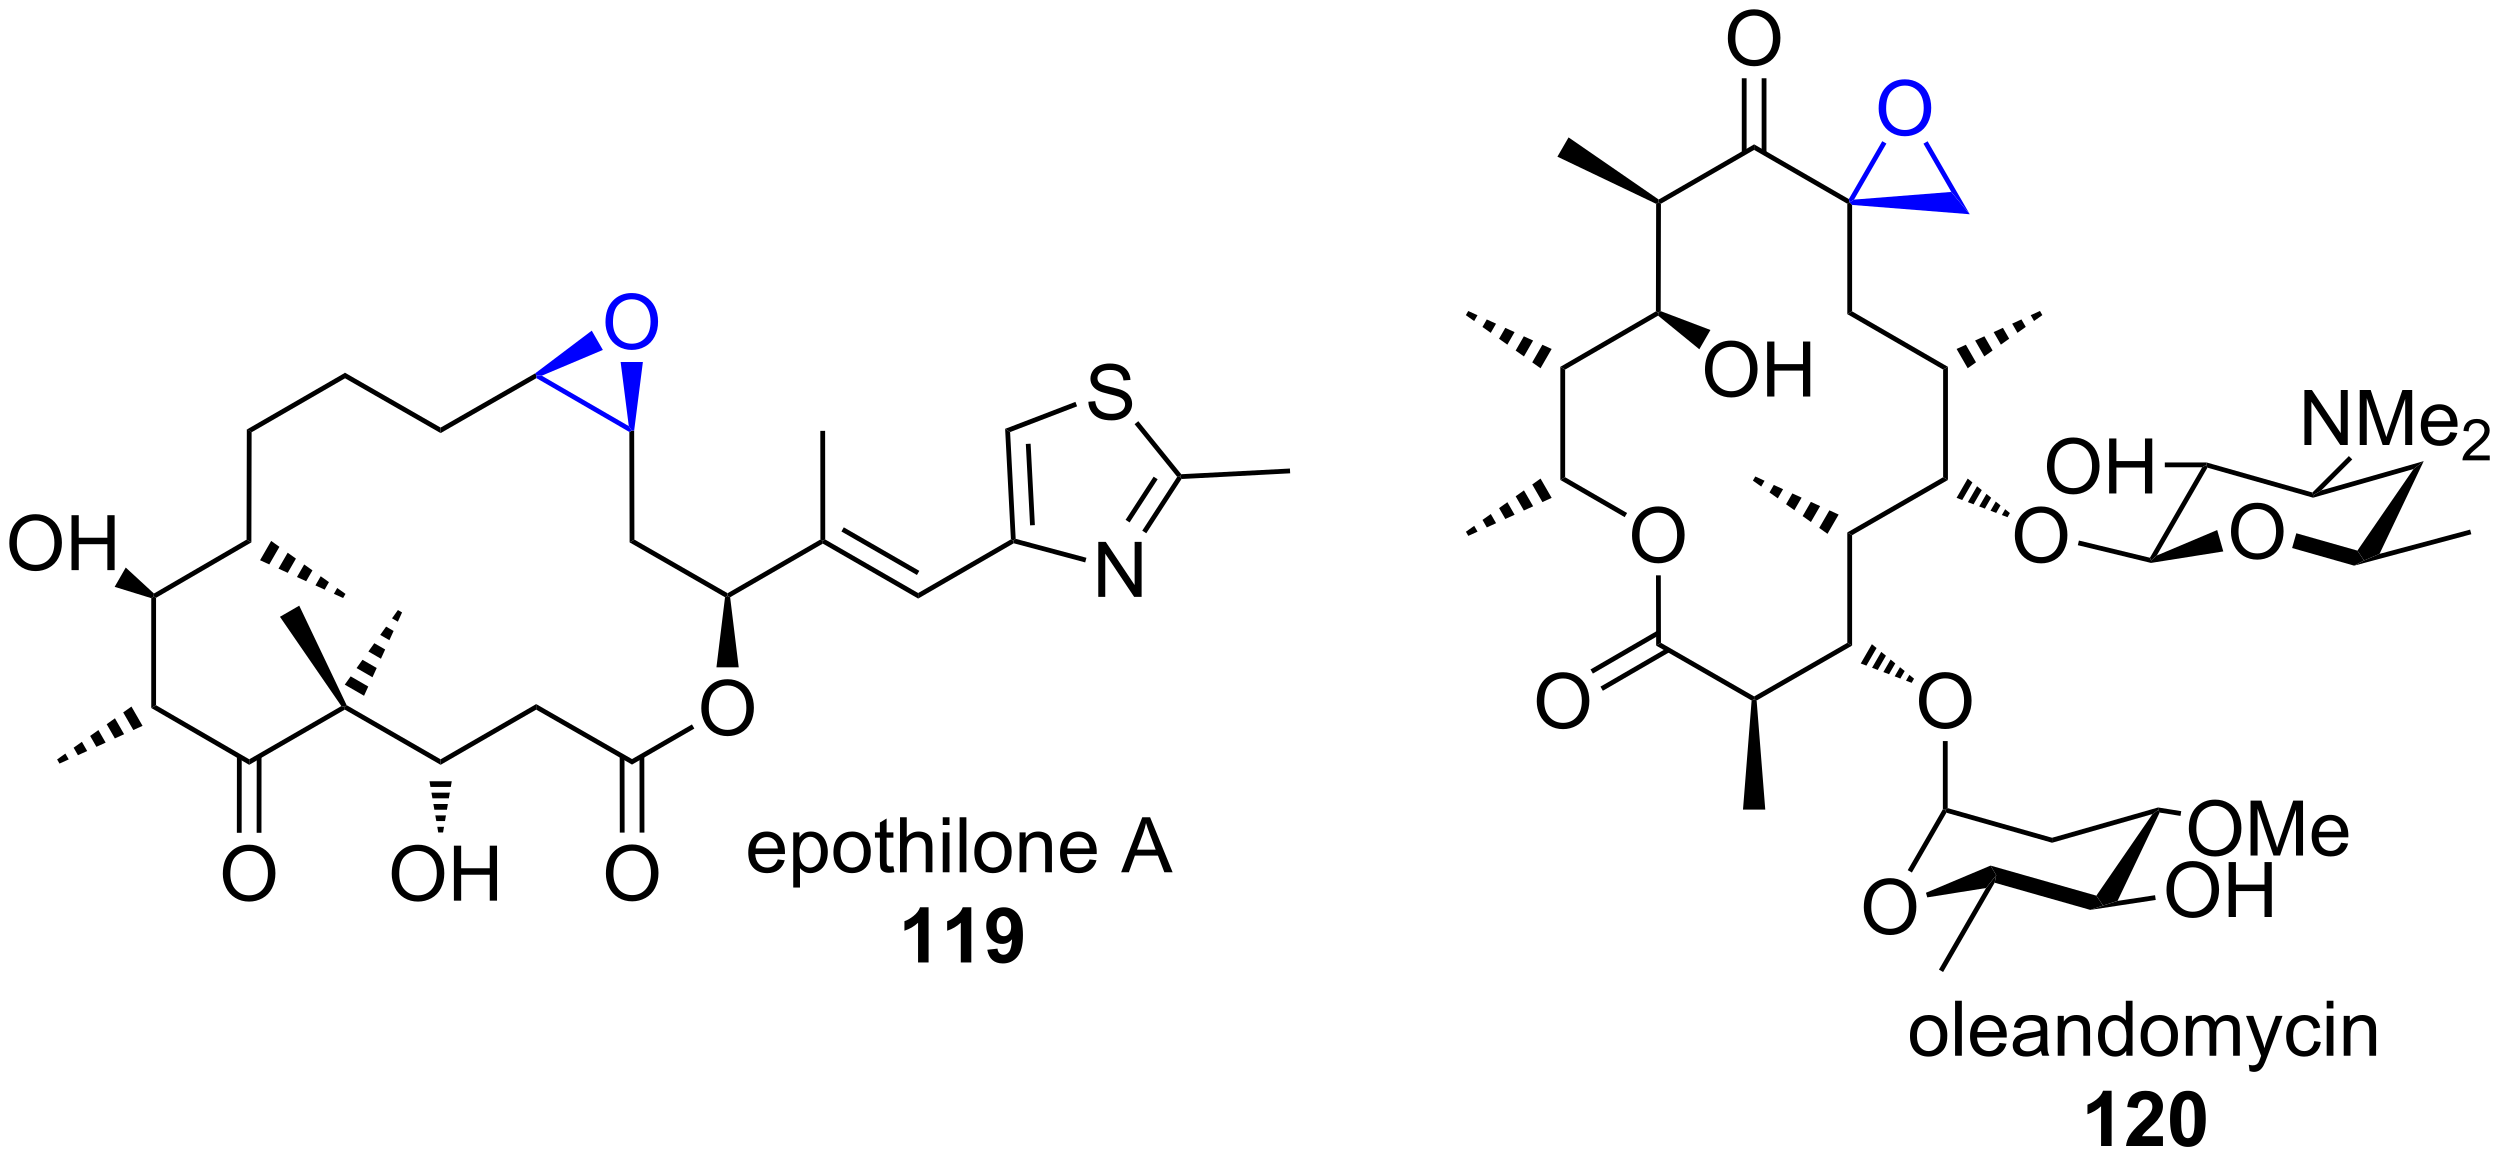 <?xml version="1.0" encoding="UTF-8"?>
<!DOCTYPE svg PUBLIC '-//W3C//DTD SVG 1.0//EN'
          'http://www.w3.org/TR/2001/REC-SVG-20010904/DTD/svg10.dtd'>
<svg stroke-dasharray="none" shape-rendering="auto" xmlns="http://www.w3.org/2000/svg" font-family="'Dialog'" text-rendering="auto" width="357" fill-opacity="1" color-interpolation="auto" color-rendering="auto" preserveAspectRatio="xMidYMid meet" font-size="12px" viewBox="0 0 357 166" fill="black" xmlns:xlink="http://www.w3.org/1999/xlink" stroke="black" image-rendering="auto" stroke-miterlimit="10" stroke-linecap="square" stroke-linejoin="miter" font-style="normal" stroke-width="1" height="166" stroke-dashoffset="0" font-weight="normal" stroke-opacity="1"
><!--Generated by the Batik Graphics2D SVG Generator--><defs id="genericDefs"
  /><g
  ><defs id="defs1"
    ><clipPath clipPathUnits="userSpaceOnUse" id="clipPath1"
      ><path d="M1.548 1.611 L269.29 1.611 L269.29 125.489 L1.548 125.489 L1.548 1.611 Z"
      /></clipPath
      ><clipPath clipPathUnits="userSpaceOnUse" id="clipPath2"
      ><path d="M3.227 -0.209 L3.227 120.224 L263.525 120.224 L263.525 -0.209 Z"
      /></clipPath
    ></defs
    ><g transform="scale(1.333,1.333) translate(-1.548,-1.611) matrix(1.029,0,0,1.029,-1.772,1.826)"
    ><path d="M39.141 38.602 L39.142 39.179 L29.436 44.785 L28.937 44.496 Z" stroke="none" clip-path="url(#clipPath2)"
    /></g
    ><g transform="matrix(1.371,0,0,1.371,-4.426,0.286)"
    ><path d="M28.937 44.496 L29.436 44.785 L29.411 56.284 L28.911 55.996 Z" stroke="none" clip-path="url(#clipPath2)"
    /></g
    ><g transform="matrix(1.371,0,0,1.371,-4.426,0.286)"
    ><path d="M39.142 39.179 L39.141 38.602 L49.121 44.327 L49.121 44.903 Z" stroke="none" clip-path="url(#clipPath2)"
    /></g
    ><g transform="matrix(1.371,0,0,1.371,-4.426,0.286)"
    ><path d="M39.141 73.704 L39.141 73.416 L39.332 73.237 L49.121 78.877 L49.121 79.454 Z" stroke="none" clip-path="url(#clipPath2)"
    /></g
    ><g transform="matrix(1.371,0,0,1.371,-4.426,0.286)"
    ><path d="M49.121 79.454 L49.121 78.877 L59.076 73.127 L59.077 73.704 Z" stroke="none" clip-path="url(#clipPath2)"
    /></g
    ><g transform="matrix(1.371,0,0,1.371,-4.426,0.286)"
    ><path d="M69.306 55.995 L68.807 56.285 L68.781 44.785 L69.031 44.64 L69.281 44.64 Z" stroke="none" clip-path="url(#clipPath2)"
    /></g
    ><g transform="matrix(1.371,0,0,1.371,-4.426,0.286)"
    ><path d="M49.121 44.903 L49.121 44.327 L58.977 38.674 L59.102 38.89 L59.101 39.179 Z" stroke="none" clip-path="url(#clipPath2)"
    /></g
    ><g transform="matrix(1.371,0,0,1.371,-4.426,0.286)"
    ><path d="M28.911 55.996 L29.411 56.284 L19.482 62.059 L19.232 61.916 L19.26 61.61 Z" stroke="none" clip-path="url(#clipPath2)"
    /></g
    ><g transform="matrix(1.371,0,0,1.371,-4.426,0.286)"
    ><path d="M18.982 62.094 L19.232 61.916 L19.482 62.059 L19.482 73.246 L18.982 73.534 Z" stroke="none" clip-path="url(#clipPath2)"
    /></g
    ><g transform="matrix(1.371,0,0,1.371,-4.426,0.286)"
    ><path d="M18.982 73.534 L19.482 73.246 L29.187 78.877 L29.186 79.454 Z" stroke="none" clip-path="url(#clipPath2)"
    /></g
    ><g transform="matrix(1.371,0,0,1.371,-4.426,0.286)"
    ><path d="M38.783 73.334 L39.141 73.416 L39.141 73.704 L29.186 79.454 L29.187 78.877 Z" stroke="none" clip-path="url(#clipPath2)"
    /></g
    ><g transform="matrix(1.371,0,0,1.371,-4.426,0.286)"
    ><path d="M76.274 73.576 Q76.274 72.149 77.04 71.344 Q77.805 70.537 79.016 70.537 Q79.808 70.537 80.443 70.917 Q81.081 71.295 81.415 71.972 Q81.751 72.649 81.751 73.508 Q81.751 74.381 81.399 75.068 Q81.048 75.756 80.402 76.11 Q79.758 76.464 79.011 76.464 Q78.204 76.464 77.566 76.074 Q76.93 75.68 76.602 75.006 Q76.274 74.329 76.274 73.576 ZM77.055 73.587 Q77.055 74.623 77.61 75.219 Q78.167 75.813 79.008 75.813 Q79.863 75.813 80.415 75.212 Q80.969 74.61 80.969 73.506 Q80.969 72.805 80.733 72.285 Q80.496 71.764 80.04 71.477 Q79.587 71.188 79.019 71.188 Q78.214 71.188 77.633 71.743 Q77.055 72.295 77.055 73.587 Z" stroke="none" clip-path="url(#clipPath2)"
    /></g
    ><g transform="matrix(1.371,0,0,1.371,-4.426,0.286)"
    ><path d="M59.077 73.704 L59.076 73.127 L69.056 78.852 L69.057 79.429 Z" stroke="none" clip-path="url(#clipPath2)"
    /></g
    ><g transform="matrix(1.371,0,0,1.371,-4.426,0.286)"
    ><path d="M69.057 79.429 L69.056 78.852 L75.299 75.246 L75.549 75.678 Z" stroke="none" clip-path="url(#clipPath2)"
    /></g
    ><g transform="matrix(1.371,0,0,1.371,-4.426,0.286)"
    ><path d="M80.171 69.301 L77.851 69.301 L78.745 62 L79.011 61.865 L79.278 62 Z" stroke="none" clip-path="url(#clipPath2)"
    /></g
    ><g transform="matrix(1.371,0,0,1.371,-4.426,0.286)"
    ><path d="M68.807 56.285 L69.306 55.995 L79.011 61.576 L79.011 61.865 L78.745 62 Z" stroke="none" clip-path="url(#clipPath2)"
    /></g
    ><g transform="matrix(1.371,0,0,1.371,-4.426,0.286)"
    ><path d="M26.438 90.811 Q26.438 89.385 27.204 88.58 Q27.97 87.772 29.181 87.772 Q29.972 87.772 30.608 88.153 Q31.246 88.53 31.579 89.207 Q31.915 89.885 31.915 90.744 Q31.915 91.616 31.563 92.304 Q31.212 92.991 30.566 93.345 Q29.923 93.7 29.175 93.7 Q28.368 93.7 27.73 93.309 Q27.095 92.916 26.767 92.241 Q26.438 91.564 26.438 90.811 ZM27.22 90.822 Q27.22 91.858 27.774 92.455 Q28.332 93.049 29.173 93.049 Q30.027 93.049 30.579 92.447 Q31.134 91.845 31.134 90.741 Q31.134 90.041 30.897 89.52 Q30.66 88.999 30.204 88.713 Q29.751 88.424 29.183 88.424 Q28.378 88.424 27.798 88.978 Q27.22 89.53 27.22 90.822 Z" stroke="none" clip-path="url(#clipPath2)"
    /></g
    ><g transform="matrix(1.371,0,0,1.371,-4.426,0.286)"
    ><path d="M27.905 78.567 L27.898 86.535 L28.398 86.535 L28.405 78.568 ZM29.968 78.569 L29.961 86.537 L30.461 86.537 L30.468 78.57 Z" stroke="none" clip-path="url(#clipPath2)"
    /></g
    ><g transform="matrix(1.371,0,0,1.371,-4.426,0.286)"
    ><path d="M66.337 90.786 Q66.337 89.359 67.102 88.555 Q67.868 87.747 69.079 87.747 Q69.87 87.747 70.506 88.127 Q71.144 88.505 71.477 89.182 Q71.813 89.859 71.813 90.719 Q71.813 91.591 71.462 92.278 Q71.11 92.966 70.464 93.32 Q69.821 93.674 69.073 93.674 Q68.266 93.674 67.628 93.284 Q66.993 92.89 66.665 92.216 Q66.337 91.539 66.337 90.786 ZM67.118 90.797 Q67.118 91.833 67.672 92.43 Q68.23 93.023 69.071 93.023 Q69.925 93.023 70.477 92.422 Q71.032 91.82 71.032 90.716 Q71.032 90.015 70.795 89.495 Q70.558 88.974 70.102 88.687 Q69.649 88.398 69.081 88.398 Q68.277 88.398 67.696 88.953 Q67.118 89.505 67.118 90.797 Z" stroke="none" clip-path="url(#clipPath2)"
    /></g
    ><g transform="matrix(1.371,0,0,1.371,-4.426,0.286)"
    ><path d="M67.774 78.549 L67.786 86.513 L68.286 86.513 L68.274 78.548 ZM69.837 78.545 L69.849 86.51 L70.349 86.51 L70.337 78.545 Z" stroke="none" clip-path="url(#clipPath2)"
    /></g
    ><g transform="matrix(1.371,0,0,1.371,-4.426,0.286)"
    ><path d="M79.278 62 L79.011 61.865 L79.011 61.576 L88.681 55.982 L88.931 56.126 L88.931 56.415 Z" stroke="none" clip-path="url(#clipPath2)"
    /></g
    ><g transform="matrix(1.371,0,0,1.371,-4.426,0.286)"
    ><path d="M88.931 56.415 L88.931 56.126 L89.181 55.982 L98.86 61.559 L98.861 62.137 ZM90.868 55.15 L98.734 59.683 L98.983 59.249 L91.118 54.717 Z" stroke="none" clip-path="url(#clipPath2)"
    /></g
    ><g transform="matrix(1.371,0,0,1.371,-4.426,0.286)"
    ><path d="M89.181 55.982 L88.931 56.126 L88.681 55.982 L88.671 44.667 L89.171 44.666 Z" stroke="none" clip-path="url(#clipPath2)"
    /></g
    ><g transform="matrix(1.371,0,0,1.371,-4.426,0.286)"
    ><path d="M98.861 62.137 L98.86 61.559 L108.523 55.97 L108.78 56.109 L108.816 56.378 Z" stroke="none" clip-path="url(#clipPath2)"
    /></g
    ><g transform="matrix(1.371,0,0,1.371,-4.426,0.286)"
    ><path d="M117.623 61.961 L117.623 56.234 L118.401 56.234 L121.409 60.729 L121.409 56.234 L122.136 56.234 L122.136 61.961 L121.357 61.961 L118.349 57.461 L118.349 61.961 L117.623 61.961 Z" stroke="none" clip-path="url(#clipPath2)"
    /></g
    ><g transform="matrix(1.371,0,0,1.371,-4.426,0.286)"
    ><path d="M116.587 41.638 L117.303 41.575 Q117.352 42.005 117.537 42.281 Q117.725 42.557 118.115 42.726 Q118.506 42.896 118.993 42.896 Q119.428 42.896 119.758 42.768 Q120.092 42.638 120.253 42.414 Q120.415 42.19 120.415 41.924 Q120.415 41.653 120.258 41.453 Q120.102 41.252 119.743 41.114 Q119.514 41.026 118.725 40.836 Q117.935 40.646 117.618 40.479 Q117.209 40.263 117.006 39.945 Q116.805 39.627 116.805 39.231 Q116.805 38.799 117.05 38.422 Q117.297 38.044 117.769 37.849 Q118.243 37.653 118.821 37.653 Q119.459 37.653 119.943 37.859 Q120.43 38.065 120.691 38.463 Q120.954 38.862 120.975 39.364 L120.248 39.419 Q120.188 38.877 119.85 38.601 Q119.514 38.323 118.852 38.323 Q118.165 38.323 117.85 38.575 Q117.537 38.825 117.537 39.182 Q117.537 39.489 117.758 39.69 Q117.977 39.888 118.902 40.099 Q119.826 40.307 120.17 40.463 Q120.67 40.692 120.907 41.047 Q121.146 41.401 121.146 41.862 Q121.146 42.317 120.883 42.724 Q120.623 43.127 120.131 43.354 Q119.641 43.578 119.029 43.578 Q118.251 43.578 117.725 43.351 Q117.201 43.122 116.902 42.669 Q116.602 42.213 116.587 41.638 Z" stroke="none" clip-path="url(#clipPath2)"
    /></g
    ><g transform="matrix(1.371,0,0,1.371,-4.426,0.286)"
    ><path d="M108.816 56.378 L108.78 56.109 L109.02 55.915 L116.388 57.889 L116.258 58.372 Z" stroke="none" clip-path="url(#clipPath2)"
    /></g
    ><g transform="matrix(1.371,0,0,1.371,-4.426,0.286)"
    ><path d="M122.622 55.336 L122.202 55.064 L125.843 49.457 L126.152 49.441 L126.292 49.684 ZM120.886 54.209 L123.806 49.711 L123.387 49.439 L120.466 53.936 Z" stroke="none" clip-path="url(#clipPath2)"
    /></g
    ><g transform="matrix(1.371,0,0,1.371,-4.426,0.286)"
    ><path d="M126.266 49.185 L126.152 49.441 L125.843 49.457 L121.404 43.975 L121.792 43.66 Z" stroke="none" clip-path="url(#clipPath2)"
    /></g
    ><g transform="matrix(1.371,0,0,1.371,-4.426,0.286)"
    ><path d="M115.239 41.647 L115.418 42.114 L108.438 44.794 L107.919 44.457 Z" stroke="none" clip-path="url(#clipPath2)"
    /></g
    ><g transform="matrix(1.371,0,0,1.371,-4.426,0.286)"
    ><path d="M107.919 44.457 L108.438 44.794 L109.02 55.915 L108.78 56.109 L108.523 55.97 ZM110.075 46.032 L110.519 54.512 L111.018 54.486 L110.574 46.006 Z" stroke="none" clip-path="url(#clipPath2)"
    /></g
    ><g transform="matrix(1.371,0,0,1.371,-4.426,0.286)"
    ><path d="M44.029 90.812 Q44.029 89.385 44.795 88.58 Q45.561 87.773 46.772 87.773 Q47.563 87.773 48.199 88.153 Q48.837 88.53 49.17 89.207 Q49.506 89.885 49.506 90.744 Q49.506 91.616 49.154 92.304 Q48.803 92.991 48.157 93.346 Q47.514 93.7 46.766 93.7 Q45.959 93.7 45.321 93.309 Q44.686 92.916 44.357 92.241 Q44.029 91.564 44.029 90.812 ZM44.811 90.822 Q44.811 91.859 45.365 92.455 Q45.923 93.049 46.764 93.049 Q47.618 93.049 48.17 92.447 Q48.725 91.846 48.725 90.741 Q48.725 90.041 48.488 89.52 Q48.251 88.999 47.795 88.713 Q47.342 88.424 46.774 88.424 Q45.969 88.424 45.389 88.978 Q44.811 89.53 44.811 90.822 ZM50.505 93.601 L50.505 87.874 L51.262 87.874 L51.262 90.226 L54.239 90.226 L54.239 87.874 L54.997 87.874 L54.997 93.601 L54.239 93.601 L54.239 90.9 L51.262 90.9 L51.262 93.601 L50.505 93.601 Z" stroke="none" clip-path="url(#clipPath2)"
    /></g
    ><g transform="matrix(1.371,0,0,1.371,-4.426,0.286)"
    ><path d="M50.282 81.165 L50.182 81.758 L48.064 81.759 L47.962 81.166 ZM50.081 82.35 L49.98 82.943 L48.267 82.944 L48.165 82.351 ZM49.879 83.536 L49.779 84.128 L48.47 84.129 L48.368 83.537 ZM49.678 84.721 L49.577 85.314 L48.672 85.314 L48.571 84.722 ZM49.476 85.906 L49.375 86.499 L48.875 86.499 L48.774 85.907 Z" stroke="none" clip-path="url(#clipPath2)"
    /></g
    ><g transform="matrix(1.371,0,0,1.371,-4.426,0.286)"
    ><path d="M31.473 56.135 L30.314 58.144 L31.275 58.582 L32.333 56.747 L31.473 56.135 ZM33.193 57.36 L32.236 59.019 L33.197 59.457 L34.053 57.973 L33.193 57.36 ZM34.913 58.585 L34.158 59.894 L35.119 60.332 L35.773 59.198 L34.913 58.585 ZM36.633 59.811 L36.081 60.769 L37.042 61.207 L37.493 60.423 L36.633 59.811 ZM38.353 61.036 L38.003 61.645 L38.964 62.082 L39.214 61.649 L38.353 61.036 Z" stroke="none" clip-path="url(#clipPath2)"
    /></g
    ><g transform="matrix(1.371,0,0,1.371,-4.426,0.286)"
    ><path d="M39.137 71.104 L39.752 70.24 L41.586 71.299 L41.146 72.263 ZM40.367 69.376 L40.983 68.513 L42.466 69.37 L42.026 70.334 ZM41.598 67.649 L42.213 66.786 L43.347 67.44 L42.907 68.405 ZM42.829 65.922 L43.444 65.058 L44.227 65.511 L43.787 66.475 ZM44.059 64.195 L44.675 63.331 L45.108 63.581 L44.667 64.546 Z" stroke="none" clip-path="url(#clipPath2)"
    /></g
    ><g transform="matrix(1.371,0,0,1.371,-4.426,0.286)"
    ><path d="M18.077 75.394 L17.116 75.831 L16.059 73.996 L16.919 73.383 ZM16.155 76.268 L15.193 76.705 L14.338 75.22 L15.199 74.608 ZM14.232 77.142 L13.271 77.579 L12.618 76.444 L13.478 75.832 ZM12.309 78.016 L11.348 78.453 L10.897 77.669 L11.757 77.057 ZM10.387 78.89 L9.426 79.326 L9.176 78.893 L10.036 78.281 Z" stroke="none" clip-path="url(#clipPath2)"
    /></g
    ><g transform="matrix(1.371,0,0,1.371,-4.426,0.286)"
    ><path d="M39.332 73.237 L39.141 73.416 L38.783 73.334 L32.387 64.036 L34.396 62.876 Z" stroke="none" clip-path="url(#clipPath2)"
    /></g
    ><g transform="matrix(1.371,0,0,1.371,-4.426,0.286)"
    ><path d="M4.199 56.387 Q4.199 54.96 4.965 54.156 Q5.731 53.348 6.941 53.348 Q7.733 53.348 8.369 53.729 Q9.007 54.106 9.34 54.783 Q9.676 55.46 9.676 56.32 Q9.676 57.192 9.324 57.88 Q8.973 58.567 8.327 58.921 Q7.684 59.276 6.936 59.276 Q6.129 59.276 5.491 58.885 Q4.856 58.492 4.527 57.817 Q4.199 57.14 4.199 56.387 ZM4.981 56.398 Q4.981 57.434 5.535 58.031 Q6.093 58.624 6.934 58.624 Q7.788 58.624 8.34 58.023 Q8.895 57.421 8.895 56.317 Q8.895 55.617 8.658 55.096 Q8.421 54.575 7.965 54.288 Q7.512 53.999 6.944 53.999 Q6.139 53.999 5.559 54.554 Q4.981 55.106 4.981 56.398 ZM10.675 59.176 L10.675 53.45 L11.432 53.45 L11.432 55.801 L14.409 55.801 L14.409 53.45 L15.167 53.45 L15.167 59.176 L14.409 59.176 L14.409 56.476 L11.432 56.476 L11.432 59.176 L10.675 59.176 Z" stroke="none" clip-path="url(#clipPath2)"
    /></g
    ><g transform="matrix(1.371,0,0,1.371,-4.426,0.286)"
    ><path d="M19.26 61.61 L19.232 61.916 L18.982 62.094 L15.17 60.917 L16.326 58.906 Z" stroke="none" clip-path="url(#clipPath2)"
    /></g
    ><g transform="matrix(1.371,0,0,1.371,-4.426,0.286)"
    ><path d="M126.292 49.684 L126.152 49.441 L126.266 49.185 L137.583 48.592 L137.609 49.091 Z" stroke="none" clip-path="url(#clipPath2)"
    /></g
    ><g transform="matrix(1.371,0,0,1.371,-4.426,0.286)"
    ><path d="M84.239 89.306 L84.965 89.394 Q84.793 90.032 84.327 90.384 Q83.864 90.736 83.142 90.736 Q82.231 90.736 81.697 90.176 Q81.166 89.613 81.166 88.603 Q81.166 87.556 81.705 86.978 Q82.244 86.4 83.103 86.4 Q83.934 86.4 84.46 86.967 Q84.989 87.532 84.989 88.558 Q84.989 88.621 84.986 88.746 L81.892 88.746 Q81.931 89.431 82.278 89.795 Q82.627 90.157 83.145 90.157 Q83.533 90.157 83.806 89.954 Q84.08 89.751 84.239 89.306 ZM81.931 88.168 L84.247 88.168 Q84.2 87.644 83.981 87.384 Q83.645 86.978 83.111 86.978 Q82.627 86.978 82.296 87.303 Q81.965 87.626 81.931 88.168 ZM85.85 92.233 L85.85 86.493 L86.49 86.493 L86.49 87.032 Q86.717 86.715 87.001 86.558 Q87.287 86.4 87.693 86.4 Q88.225 86.4 88.631 86.673 Q89.037 86.946 89.243 87.444 Q89.451 87.941 89.451 88.535 Q89.451 89.173 89.222 89.683 Q88.993 90.191 88.558 90.465 Q88.123 90.736 87.641 90.736 Q87.29 90.736 87.011 90.587 Q86.732 90.439 86.553 90.212 L86.553 92.233 L85.85 92.233 ZM86.485 88.59 Q86.485 89.392 86.808 89.775 Q87.133 90.157 87.594 90.157 Q88.063 90.157 88.396 89.761 Q88.732 89.363 88.732 88.532 Q88.732 87.738 88.404 87.345 Q88.079 86.949 87.626 86.949 Q87.178 86.949 86.831 87.371 Q86.485 87.79 86.485 88.59 ZM90.036 88.566 Q90.036 87.415 90.676 86.861 Q91.213 86.4 91.981 86.4 Q92.838 86.4 93.379 86.959 Q93.924 87.519 93.924 88.509 Q93.924 89.308 93.681 89.769 Q93.442 90.228 92.984 90.483 Q92.525 90.736 91.981 90.736 Q91.111 90.736 90.572 90.178 Q90.036 89.618 90.036 88.566 ZM90.76 88.566 Q90.76 89.363 91.106 89.761 Q91.455 90.157 91.981 90.157 Q92.504 90.157 92.851 89.759 Q93.2 89.361 93.2 88.543 Q93.2 87.775 92.851 87.379 Q92.502 86.98 91.981 86.98 Q91.455 86.98 91.106 87.376 Q90.76 87.769 90.76 88.566 ZM96.282 90.011 L96.383 90.634 Q96.086 90.696 95.852 90.696 Q95.469 90.696 95.258 90.577 Q95.047 90.454 94.961 90.256 Q94.876 90.058 94.876 89.426 L94.876 87.04 L94.36 87.04 L94.36 86.493 L94.876 86.493 L94.876 85.465 L95.576 85.043 L95.576 86.493 L96.282 86.493 L96.282 87.04 L95.576 87.04 L95.576 89.465 Q95.576 89.767 95.612 89.853 Q95.649 89.939 95.732 89.991 Q95.818 90.04 95.975 90.04 Q96.092 90.04 96.282 90.011 ZM96.971 90.642 L96.971 84.915 L97.674 84.915 L97.674 86.97 Q98.166 86.4 98.916 86.4 Q99.377 86.4 99.715 86.582 Q100.056 86.761 100.202 87.082 Q100.348 87.402 100.348 88.011 L100.348 90.642 L99.645 90.642 L99.645 88.011 Q99.645 87.486 99.416 87.246 Q99.189 87.004 98.77 87.004 Q98.457 87.004 98.181 87.168 Q97.908 87.329 97.791 87.608 Q97.674 87.884 97.674 88.371 L97.674 90.642 L96.971 90.642 ZM101.422 85.722 L101.422 84.915 L102.126 84.915 L102.126 85.722 L101.422 85.722 ZM101.422 90.642 L101.422 86.493 L102.126 86.493 L102.126 90.642 L101.422 90.642 ZM103.181 90.642 L103.181 84.915 L103.885 84.915 L103.885 90.642 L103.181 90.642 ZM104.711 88.566 Q104.711 87.415 105.352 86.861 Q105.888 86.4 106.657 86.4 Q107.513 86.4 108.055 86.959 Q108.6 87.519 108.6 88.509 Q108.6 89.308 108.357 89.769 Q108.118 90.228 107.659 90.483 Q107.201 90.736 106.657 90.736 Q105.787 90.736 105.248 90.178 Q104.711 89.618 104.711 88.566 ZM105.435 88.566 Q105.435 89.363 105.782 89.761 Q106.131 90.157 106.657 90.157 Q107.18 90.157 107.526 89.759 Q107.876 89.361 107.876 88.543 Q107.876 87.775 107.526 87.379 Q107.178 86.98 106.657 86.98 Q106.131 86.98 105.782 87.376 Q105.435 87.769 105.435 88.566 ZM109.424 90.642 L109.424 86.493 L110.056 86.493 L110.056 87.082 Q110.512 86.4 111.377 86.4 Q111.752 86.4 112.064 86.535 Q112.379 86.668 112.536 86.886 Q112.692 87.105 112.754 87.407 Q112.793 87.603 112.793 88.09 L112.793 90.642 L112.09 90.642 L112.09 88.118 Q112.09 87.689 112.007 87.475 Q111.926 87.261 111.718 87.136 Q111.51 87.009 111.228 87.009 Q110.778 87.009 110.452 87.295 Q110.127 87.579 110.127 88.376 L110.127 90.642 L109.424 90.642 ZM116.711 89.306 L117.438 89.394 Q117.266 90.032 116.8 90.384 Q116.336 90.736 115.615 90.736 Q114.704 90.736 114.17 90.176 Q113.638 89.613 113.638 88.603 Q113.638 87.556 114.178 86.978 Q114.717 86.4 115.576 86.4 Q116.407 86.4 116.933 86.967 Q117.461 87.532 117.461 88.558 Q117.461 88.621 117.459 88.746 L114.365 88.746 Q114.404 89.431 114.751 89.795 Q115.1 90.157 115.618 90.157 Q116.006 90.157 116.279 89.954 Q116.553 89.751 116.711 89.306 ZM114.404 88.168 L116.719 88.168 Q116.672 87.644 116.454 87.384 Q116.118 86.978 115.584 86.978 Q115.1 86.978 114.769 87.303 Q114.438 87.626 114.404 88.168 ZM120.003 90.642 L122.204 84.915 L123.021 84.915 L125.365 90.642 L124.501 90.642 L123.834 88.907 L121.438 88.907 L120.81 90.642 L120.003 90.642 ZM121.657 88.29 L123.6 88.29 L123.001 86.704 Q122.727 85.98 122.594 85.517 Q122.485 86.066 122.287 86.611 L121.657 88.29 Z" stroke="none" clip-path="url(#clipPath2)"
    /></g
    ><g transform="matrix(1.371,0,0,1.371,-4.426,0.286)"
    ><path d="M99.948 100.042 L98.851 100.042 L98.851 95.904 Q98.25 96.466 97.432 96.737 L97.432 95.74 Q97.862 95.599 98.364 95.208 Q98.87 94.815 99.057 94.292 L99.948 94.292 L99.948 100.042 ZM104.397 100.042 L103.301 100.042 L103.301 95.904 Q102.699 96.466 101.881 96.737 L101.881 95.74 Q102.311 95.599 102.814 95.208 Q103.319 94.815 103.506 94.292 L104.397 94.292 L104.397 100.042 ZM106.062 98.716 L107.125 98.599 Q107.164 98.924 107.328 99.081 Q107.492 99.237 107.76 99.237 Q108.101 99.237 108.338 98.924 Q108.578 98.612 108.643 97.628 Q108.229 98.107 107.609 98.107 Q106.932 98.107 106.442 97.586 Q105.953 97.065 105.953 96.229 Q105.953 95.357 106.469 94.826 Q106.987 94.292 107.789 94.292 Q108.659 94.292 109.216 94.966 Q109.776 95.638 109.776 97.182 Q109.776 98.753 109.192 99.448 Q108.612 100.143 107.68 100.143 Q107.008 100.143 106.594 99.787 Q106.18 99.427 106.062 98.716 ZM108.547 96.318 Q108.547 95.787 108.302 95.495 Q108.057 95.201 107.737 95.201 Q107.432 95.201 107.232 95.443 Q107.031 95.682 107.031 96.229 Q107.031 96.784 107.25 97.044 Q107.469 97.302 107.797 97.302 Q108.112 97.302 108.328 97.052 Q108.547 96.802 108.547 96.318 Z" stroke="none" clip-path="url(#clipPath2)"
    /></g
    ><g fill="blue" transform="matrix(1.371,0,0,1.371,-4.426,0.286)" stroke="blue"
    ><path d="M66.294 33.352 Q66.294 31.925 67.059 31.12 Q67.825 30.313 69.036 30.313 Q69.828 30.313 70.463 30.693 Q71.101 31.071 71.434 31.748 Q71.77 32.425 71.77 33.284 Q71.77 34.157 71.419 34.844 Q71.067 35.532 70.421 35.886 Q69.778 36.24 69.031 36.24 Q68.224 36.24 67.586 35.849 Q66.95 35.456 66.622 34.782 Q66.294 34.105 66.294 33.352 ZM67.075 33.363 Q67.075 34.399 67.63 34.995 Q68.187 35.589 69.028 35.589 Q69.882 35.589 70.434 34.988 Q70.989 34.386 70.989 33.282 Q70.989 32.581 70.752 32.06 Q70.515 31.54 70.059 31.253 Q69.606 30.964 69.039 30.964 Q68.234 30.964 67.653 31.519 Q67.075 32.071 67.075 33.363 Z" stroke="none" clip-path="url(#clipPath2)"
    /></g
    ><g fill="blue" transform="matrix(1.371,0,0,1.371,-4.426,0.286)" stroke="blue"
    ><path d="M69.281 44.64 L69.031 44.64 L68.721 44.172 L67.871 37.493 L70.191 37.493 Z" stroke="none" clip-path="url(#clipPath2)"
    /></g
    ><g fill="blue" transform="matrix(1.371,0,0,1.371,-4.426,0.286)" stroke="blue"
    ><path d="M64.863 34.23 L66.022 36.24 L59.659 38.924 L59.102 38.89 L58.977 38.674 Z" stroke="none" clip-path="url(#clipPath2)"
    /></g
    ><g fill="blue" transform="matrix(1.371,0,0,1.371,-4.426,0.286)" stroke="blue"
    ><path d="M59.101 39.179 L59.102 38.89 L59.659 38.924 L68.721 44.172 L69.031 44.64 L68.781 44.785 Z" stroke="none" clip-path="url(#clipPath2)"
    /></g
    ><g transform="matrix(1.371,0,0,1.371,-4.426,0.286)"
    ><path d="M173.216 55.578 Q173.216 54.151 173.982 53.346 Q174.748 52.539 175.958 52.539 Q176.75 52.539 177.386 52.919 Q178.024 53.297 178.357 53.974 Q178.693 54.651 178.693 55.51 Q178.693 56.383 178.341 57.07 Q177.99 57.758 177.344 58.112 Q176.701 58.466 175.953 58.466 Q175.146 58.466 174.508 58.075 Q173.873 57.682 173.544 57.008 Q173.216 56.331 173.216 55.578 ZM173.998 55.588 Q173.998 56.625 174.552 57.221 Q175.109 57.815 175.951 57.815 Q176.805 57.815 177.357 57.213 Q177.912 56.612 177.912 55.508 Q177.912 54.807 177.675 54.286 Q177.438 53.765 176.982 53.479 Q176.529 53.19 175.961 53.19 Q175.156 53.19 174.576 53.745 Q173.998 54.297 173.998 55.588 Z" stroke="none" clip-path="url(#clipPath2)"
    /></g
    ><g transform="matrix(1.371,0,0,1.371,-4.426,0.286)"
    ><path d="M165.749 37.998 L166.249 38.286 L166.249 49.498 L165.749 49.786 Z" stroke="none" clip-path="url(#clipPath2)"
    /></g
    ><g transform="matrix(1.371,0,0,1.371,-4.426,0.286)"
    ><path d="M165.749 49.786 L166.249 49.498 L172.701 53.225 L172.451 53.658 Z" stroke="none" clip-path="url(#clipPath2)"
    /></g
    ><g transform="matrix(1.371,0,0,1.371,-4.426,0.286)"
    ><path d="M166.249 38.286 L165.749 37.998 L175.704 32.222 L175.953 32.367 L175.932 32.668 Z" stroke="none" clip-path="url(#clipPath2)"
    /></g
    ><g transform="matrix(1.371,0,0,1.371,-4.426,0.286)"
    ><path d="M196.138 55.536 L195.638 55.248 L205.619 49.498 L206.119 49.786 Z" stroke="none" clip-path="url(#clipPath2)"
    /></g
    ><g transform="matrix(1.371,0,0,1.371,-4.426,0.286)"
    ><path d="M206.119 49.786 L205.619 49.498 L205.619 38.286 L206.119 37.998 Z" stroke="none" clip-path="url(#clipPath2)"
    /></g
    ><g transform="matrix(1.371,0,0,1.371,-4.426,0.286)"
    ><path d="M206.119 37.998 L205.619 38.286 L195.638 32.511 L196.138 32.222 Z" stroke="none" clip-path="url(#clipPath2)"
    /></g
    ><g transform="matrix(1.371,0,0,1.371,-4.426,0.286)"
    ><path d="M196.138 32.222 L195.638 32.511 L195.638 21.011 L195.888 20.867 L196.138 21.137 Z" stroke="none" clip-path="url(#clipPath2)"
    /></g
    ><g transform="matrix(1.371,0,0,1.371,-4.426,0.286)"
    ><path d="M176.204 32.198 L175.953 32.367 L175.704 32.222 L175.728 21.023 L175.979 20.867 L176.228 21.011 Z" stroke="none" clip-path="url(#clipPath2)"
    /></g
    ><g transform="matrix(1.371,0,0,1.371,-4.426,0.286)"
    ><path d="M175.713 59.719 L176.213 59.718 L176.228 66.747 L175.729 67.037 Z" stroke="none" clip-path="url(#clipPath2)"
    /></g
    ><g transform="matrix(1.371,0,0,1.371,-4.426,0.286)"
    ><path d="M175.729 67.037 L176.228 66.747 L185.934 72.328 L185.934 72.617 L185.673 72.755 Z" stroke="none" clip-path="url(#clipPath2)"
    /></g
    ><g transform="matrix(1.371,0,0,1.371,-4.426,0.286)"
    ><path d="M186.194 72.755 L185.934 72.617 L185.934 72.328 L195.638 66.747 L196.138 67.037 Z" stroke="none" clip-path="url(#clipPath2)"
    /></g
    ><g transform="matrix(1.371,0,0,1.371,-4.426,0.286)"
    ><path d="M195.638 55.248 L196.138 55.536 L196.138 67.037 L195.638 66.747 Z" stroke="none" clip-path="url(#clipPath2)"
    /></g
    ><g transform="matrix(1.371,0,0,1.371,-4.426,0.286)"
    ><path d="M185.934 14.828 L185.934 15.405 L176.228 21.011 L175.979 20.867 L175.99 20.572 Z" stroke="none" clip-path="url(#clipPath2)"
    /></g
    ><g transform="matrix(1.371,0,0,1.371,-4.426,0.286)"
    ><path d="M195.797 20.525 L195.888 20.867 L195.638 21.011 L185.934 15.405 L185.934 14.828 Z" stroke="none" clip-path="url(#clipPath2)"
    /></g
    ><g transform="matrix(1.371,0,0,1.371,-4.426,0.286)"
    ><path d="M183.196 3.803 Q183.196 2.376 183.962 1.571 Q184.728 0.763 185.939 0.763 Q186.73 0.763 187.366 1.144 Q188.004 1.521 188.337 2.198 Q188.673 2.876 188.673 3.735 Q188.673 4.607 188.321 5.295 Q187.97 5.982 187.324 6.336 Q186.681 6.691 185.934 6.691 Q185.126 6.691 184.488 6.3 Q183.853 5.907 183.525 5.232 Q183.196 4.555 183.196 3.803 ZM183.978 3.813 Q183.978 4.849 184.532 5.446 Q185.09 6.04 185.931 6.04 Q186.785 6.04 187.337 5.438 Q187.892 4.836 187.892 3.732 Q187.892 3.032 187.655 2.511 Q187.418 1.99 186.962 1.704 Q186.509 1.415 185.941 1.415 Q185.137 1.415 184.556 1.969 Q183.978 2.521 183.978 3.813 Z" stroke="none" clip-path="url(#clipPath2)"
    /></g
    ><g transform="matrix(1.371,0,0,1.371,-4.426,0.286)"
    ><path d="M187.219 15.714 L187.219 7.943 L186.719 7.943 L186.719 15.714 ZM185.149 15.714 L185.149 7.943 L184.649 7.943 L184.649 15.714 Z" stroke="none" clip-path="url(#clipPath2)"
    /></g
    ><g transform="matrix(1.371,0,0,1.371,-4.426,0.286)"
    ><path d="M175.99 20.572 L175.979 20.867 L175.728 21.023 L165.444 16.111 L166.606 14.103 Z" stroke="none" clip-path="url(#clipPath2)"
    /></g
    ><g transform="matrix(1.371,0,0,1.371,-4.426,0.286)"
    ><path d="M180.814 38.303 Q180.814 36.876 181.579 36.071 Q182.345 35.264 183.556 35.264 Q184.348 35.264 184.983 35.644 Q185.621 36.022 185.954 36.699 Q186.291 37.376 186.291 38.235 Q186.291 39.108 185.939 39.795 Q185.587 40.483 184.941 40.837 Q184.298 41.191 183.551 41.191 Q182.744 41.191 182.106 40.8 Q181.47 40.407 181.142 39.733 Q180.814 39.056 180.814 38.303 ZM181.595 38.314 Q181.595 39.35 182.15 39.946 Q182.707 40.54 183.548 40.54 Q184.403 40.54 184.954 39.939 Q185.509 39.337 185.509 38.233 Q185.509 37.532 185.272 37.011 Q185.035 36.491 184.579 36.204 Q184.126 35.915 183.559 35.915 Q182.754 35.915 182.173 36.47 Q181.595 37.022 181.595 38.314 ZM187.289 41.092 L187.289 35.366 L188.047 35.366 L188.047 37.717 L191.024 37.717 L191.024 35.366 L191.781 35.366 L191.781 41.092 L191.024 41.092 L191.024 38.392 L188.047 38.392 L188.047 41.092 L187.289 41.092 Z" stroke="none" clip-path="url(#clipPath2)"
    /></g
    ><g transform="matrix(1.371,0,0,1.371,-4.426,0.286)"
    ><path d="M175.932 32.668 L175.953 32.367 L176.204 32.198 L181.385 34.163 L180.225 36.172 Z" stroke="none" clip-path="url(#clipPath2)"
    /></g
    ><g transform="matrix(1.371,0,0,1.371,-4.426,0.286)"
    ><path d="M163.686 38.149 L162.822 37.535 L163.879 35.699 L164.844 36.139 ZM161.958 36.92 L161.094 36.306 L161.949 34.821 L162.914 35.26 ZM160.23 35.691 L159.365 35.077 L160.018 33.943 L160.984 34.382 ZM158.501 34.462 L157.637 33.848 L158.088 33.064 L159.053 33.503 ZM156.773 33.233 L155.908 32.619 L156.158 32.186 L157.123 32.625 Z" stroke="none" clip-path="url(#clipPath2)"
    /></g
    ><g transform="matrix(1.371,0,0,1.371,-4.426,0.286)"
    ><path d="M164.846 51.647 L163.881 52.087 L162.823 50.252 L163.686 49.637 ZM162.917 52.527 L161.952 52.967 L161.095 51.483 L161.959 50.868 ZM160.987 53.407 L160.023 53.847 L159.368 52.714 L160.232 52.098 ZM159.058 54.287 L158.093 54.727 L157.641 53.944 L158.505 53.329 ZM157.128 55.167 L156.164 55.608 L155.914 55.175 L156.777 54.559 Z" stroke="none" clip-path="url(#clipPath2)"
    /></g
    ><g transform="matrix(1.371,0,0,1.371,-4.426,0.286)"
    ><path d="M185.673 72.755 L185.934 72.617 L186.194 72.755 L187.094 84.117 L184.774 84.117 Z" stroke="none" clip-path="url(#clipPath2)"
    /></g
    ><g transform="matrix(1.371,0,0,1.371,-4.426,0.286)"
    ><path d="M163.294 72.847 Q163.294 71.42 164.059 70.616 Q164.825 69.808 166.036 69.808 Q166.827 69.808 167.463 70.189 Q168.101 70.566 168.434 71.243 Q168.77 71.92 168.77 72.78 Q168.77 73.652 168.419 74.34 Q168.067 75.027 167.421 75.381 Q166.778 75.736 166.031 75.736 Q165.223 75.736 164.585 75.345 Q163.95 74.952 163.622 74.277 Q163.294 73.6 163.294 72.847 ZM164.075 72.858 Q164.075 73.894 164.63 74.491 Q165.187 75.084 166.028 75.084 Q166.882 75.084 167.434 74.483 Q167.989 73.881 167.989 72.777 Q167.989 72.077 167.752 71.556 Q167.515 71.035 167.059 70.749 Q166.606 70.459 166.038 70.459 Q165.234 70.459 164.653 71.014 Q164.075 71.566 164.075 72.858 Z" stroke="none" clip-path="url(#clipPath2)"
    /></g
    ><g transform="matrix(1.371,0,0,1.371,-4.426,0.286)"
    ><path d="M175.851 65.481 L168.889 69.518 L169.14 69.951 L176.101 65.913 ZM176.889 67.271 L169.928 71.309 L170.179 71.741 L177.14 67.704 Z" stroke="none" clip-path="url(#clipPath2)"
    /></g
    ><g transform="matrix(1.371,0,0,1.371,-4.426,0.286)"
    ><path d="M203.106 72.836 Q203.106 71.409 203.871 70.605 Q204.637 69.797 205.848 69.797 Q206.64 69.797 207.275 70.178 Q207.913 70.555 208.246 71.232 Q208.582 71.909 208.582 72.769 Q208.582 73.641 208.231 74.329 Q207.879 75.016 207.233 75.37 Q206.59 75.725 205.843 75.725 Q205.035 75.725 204.397 75.334 Q203.762 74.941 203.434 74.266 Q203.106 73.589 203.106 72.836 ZM203.887 72.847 Q203.887 73.883 204.442 74.48 Q204.999 75.073 205.84 75.073 Q206.694 75.073 207.246 74.472 Q207.801 73.87 207.801 72.766 Q207.801 72.066 207.564 71.545 Q207.327 71.024 206.871 70.737 Q206.418 70.448 205.851 70.448 Q205.046 70.448 204.465 71.003 Q203.887 71.555 203.887 72.847 Z" stroke="none" clip-path="url(#clipPath2)"
    /></g
    ><g transform="matrix(1.371,0,0,1.371,-4.426,0.286)"
    ><path d="M198.2 66.889 L198.688 67.288 L197.628 69.122 L197.039 68.898 ZM199.176 67.688 L199.664 68.087 L198.806 69.57 L198.217 69.346 ZM200.152 68.486 L200.64 68.885 L199.984 70.018 L199.395 69.794 ZM201.128 69.284 L201.616 69.683 L201.163 70.466 L200.574 70.242 ZM202.104 70.082 L202.592 70.481 L202.341 70.914 L201.752 70.69 Z" stroke="none" clip-path="url(#clipPath2)"
    /></g
    ><g transform="matrix(1.371,0,0,1.371,-4.426,0.286)"
    ><path d="M193.576 55.395 L192.713 54.78 L193.773 52.946 L194.737 53.387 ZM191.85 54.164 L190.986 53.548 L191.844 52.065 L192.808 52.506 ZM190.123 52.933 L189.26 52.317 L189.915 51.184 L190.879 51.624 ZM188.397 51.701 L187.533 51.085 L187.986 50.302 L188.95 50.743 ZM186.67 50.47 L185.806 49.854 L186.057 49.421 L187.021 49.862 Z" stroke="none" clip-path="url(#clipPath2)"
    /></g
    ><g transform="matrix(1.371,0,0,1.371,-4.426,0.286)"
    ><path d="M213.088 55.582 Q213.088 54.155 213.854 53.351 Q214.619 52.543 215.83 52.543 Q216.622 52.543 217.257 52.924 Q217.895 53.301 218.229 53.978 Q218.565 54.655 218.565 55.515 Q218.565 56.387 218.213 57.075 Q217.862 57.762 217.216 58.116 Q216.573 58.471 215.825 58.471 Q215.018 58.471 214.38 58.08 Q213.744 57.687 213.416 57.012 Q213.088 56.335 213.088 55.582 ZM213.869 55.593 Q213.869 56.629 214.424 57.226 Q214.981 57.819 215.823 57.819 Q216.677 57.819 217.229 57.218 Q217.784 56.616 217.784 55.512 Q217.784 54.812 217.547 54.291 Q217.31 53.77 216.854 53.483 Q216.401 53.194 215.833 53.194 Q215.028 53.194 214.448 53.749 Q213.869 54.301 213.869 55.593 Z" stroke="none" clip-path="url(#clipPath2)"
    /></g
    ><g transform="matrix(1.371,0,0,1.371,-4.426,0.286)"
    ><path d="M208.181 49.638 L208.669 50.037 L207.609 51.871 L207.02 51.647 ZM209.157 50.436 L209.645 50.835 L208.787 52.319 L208.198 52.095 ZM210.133 51.234 L210.621 51.633 L209.966 52.766 L209.377 52.542 ZM211.109 52.032 L211.597 52.431 L211.145 53.214 L210.555 52.99 ZM212.085 52.83 L212.573 53.228 L212.323 53.661 L211.734 53.438 Z" stroke="none" clip-path="url(#clipPath2)"
    /></g
    ><g transform="matrix(1.371,0,0,1.371,-4.426,0.286)"
    ><path d="M207.022 36.138 L207.987 35.698 L209.044 37.533 L208.18 38.148 ZM208.951 35.258 L209.916 34.819 L210.772 36.303 L209.908 36.918 ZM210.881 34.379 L211.846 33.939 L212.5 35.073 L211.636 35.688 ZM212.811 33.5 L213.776 33.06 L214.228 33.843 L213.364 34.458 ZM214.741 32.62 L215.706 32.18 L215.956 32.614 L215.092 33.228 Z" stroke="none" clip-path="url(#clipPath2)"
    /></g
    ><g fill="blue" transform="matrix(1.371,0,0,1.371,-4.426,0.286)" stroke="blue"
    ><path d="M198.903 11.094 Q198.903 9.667 199.668 8.862 Q200.434 8.055 201.645 8.055 Q202.437 8.055 203.072 8.435 Q203.71 8.813 204.043 9.49 Q204.379 10.167 204.379 11.026 Q204.379 11.899 204.028 12.586 Q203.676 13.274 203.03 13.628 Q202.387 13.982 201.64 13.982 Q200.833 13.982 200.195 13.591 Q199.559 13.198 199.231 12.524 Q198.903 11.847 198.903 11.094 ZM199.684 11.105 Q199.684 12.141 200.239 12.737 Q200.796 13.331 201.637 13.331 Q202.491 13.331 203.043 12.73 Q203.598 12.128 203.598 11.024 Q203.598 10.323 203.361 9.803 Q203.124 9.282 202.668 8.995 Q202.215 8.706 201.648 8.706 Q200.843 8.706 200.262 9.261 Q199.684 9.813 199.684 11.105 Z" stroke="none" clip-path="url(#clipPath2)"
    /></g
    ><g fill="blue" transform="matrix(1.371,0,0,1.371,-4.426,0.286)" stroke="blue"
    ><path d="M196.138 21.137 L195.888 20.867 L196.342 20.581 L206.472 19.781 L208.392 22.108 Z" stroke="none" clip-path="url(#clipPath2)"
    /></g
    ><g fill="blue" transform="matrix(1.371,0,0,1.371,-4.426,0.286)" stroke="blue"
    ><path d="M208.392 22.108 L206.472 19.781 L203.571 14.755 L204.004 14.505 Z" stroke="none" clip-path="url(#clipPath2)"
    /></g
    ><g fill="blue" transform="matrix(1.371,0,0,1.371,-4.426,0.286)" stroke="blue"
    ><path d="M199.279 14.496 L199.712 14.746 L196.342 20.581 L195.888 20.867 L195.797 20.525 Z" stroke="none" clip-path="url(#clipPath2)"
    /></g
    ><g transform="matrix(1.371,0,0,1.371,-4.426,0.286)"
    ><path d="M205.593 76.977 L206.093 76.977 L206.093 83.962 L205.843 84.15 L205.593 84.084 Z" stroke="none" clip-path="url(#clipPath2)"
    /></g
    ><g transform="matrix(1.371,0,0,1.371,-4.426,0.286)"
    ><path d="M197.356 94.296 Q197.356 92.869 198.121 92.064 Q198.887 91.257 200.098 91.257 Q200.89 91.257 201.525 91.637 Q202.163 92.014 202.496 92.692 Q202.832 93.369 202.832 94.228 Q202.832 95.1 202.481 95.788 Q202.129 96.475 201.483 96.83 Q200.84 97.184 200.093 97.184 Q199.285 97.184 198.647 96.793 Q198.012 96.4 197.684 95.725 Q197.356 95.048 197.356 94.296 ZM198.137 94.306 Q198.137 95.343 198.692 95.939 Q199.249 96.533 200.09 96.533 Q200.944 96.533 201.496 95.931 Q202.051 95.33 202.051 94.225 Q202.051 93.525 201.814 93.004 Q201.577 92.483 201.121 92.197 Q200.668 91.908 200.101 91.908 Q199.296 91.908 198.715 92.462 Q198.137 93.014 198.137 94.306 Z" stroke="none" clip-path="url(#clipPath2)"
    /></g
    ><g transform="matrix(1.371,0,0,1.371,-4.426,0.286)"
    ><path d="M205.593 84.084 L205.843 84.15 L205.962 84.444 L202.365 90.674 L201.932 90.424 Z" stroke="none" clip-path="url(#clipPath2)"
    /></g
    ><g transform="matrix(1.371,0,0,1.371,-4.426,0.286)"
    ><path d="M203.968 93.262 L203.831 92.781 L210.558 89.95 L211.15 90.95 L210.09 92.285 Z" stroke="none" clip-path="url(#clipPath2)"
    /></g
    ><g transform="matrix(1.371,0,0,1.371,-4.426,0.286)"
    ><path d="M210.986 91.734 L211.15 90.95 L210.558 89.95 L221.579 93.081 L222.274 94.11 L220.947 94.564 Z" stroke="none" clip-path="url(#clipPath2)"
    /></g
    ><g transform="matrix(1.371,0,0,1.371,-4.426,0.286)"
    ><path d="M223.785 93.627 L222.274 94.11 L221.579 93.081 L227.427 84.582 L228.026 84.15 L228.17 84.427 Z" stroke="none" clip-path="url(#clipPath2)"
    /></g
    ><g transform="matrix(1.371,0,0,1.371,-4.426,0.286)"
    ><path d="M228.011 83.895 L228.026 84.15 L227.427 84.582 L216.968 87.57 L216.967 87.05 Z" stroke="none" clip-path="url(#clipPath2)"
    /></g
    ><g transform="matrix(1.371,0,0,1.371,-4.426,0.286)"
    ><path d="M216.967 87.05 L216.968 87.57 L205.962 84.444 L205.843 84.15 L206.093 83.962 Z" stroke="none" clip-path="url(#clipPath2)"
    /></g
    ><g transform="matrix(1.371,0,0,1.371,-4.426,0.286)"
    ><path d="M235.603 55.196 Q235.603 53.769 236.369 52.965 Q237.135 52.157 238.345 52.157 Q239.137 52.157 239.773 52.538 Q240.411 52.915 240.744 53.592 Q241.08 54.269 241.08 55.129 Q241.08 56.001 240.728 56.689 Q240.377 57.376 239.731 57.73 Q239.088 58.084 238.34 58.084 Q237.533 58.084 236.895 57.694 Q236.26 57.301 235.931 56.626 Q235.603 55.949 235.603 55.196 ZM236.385 55.207 Q236.385 56.243 236.939 56.84 Q237.496 57.433 238.338 57.433 Q239.192 57.433 239.744 56.832 Q240.298 56.23 240.298 55.126 Q240.298 54.426 240.062 53.905 Q239.825 53.384 239.369 53.097 Q238.916 52.808 238.348 52.808 Q237.543 52.808 236.963 53.363 Q236.385 53.915 236.385 55.207 Z" stroke="none" clip-path="url(#clipPath2)"
    /></g
    ><g transform="matrix(1.371,0,0,1.371,-4.426,0.286)"
    ><path d="M232.6 48.462 L233.033 48.212 L233.152 48.505 L227.87 57.654 L227.283 58.171 L227.16 57.884 Z" stroke="none" clip-path="url(#clipPath2)"
    /></g
    ><g transform="matrix(1.371,0,0,1.371,-4.426,0.286)"
    ><path d="M227.268 58.424 L227.283 58.171 L227.87 57.654 L234.165 54.998 L234.802 57.228 Z" stroke="none" clip-path="url(#clipPath2)"
    /></g
    ><g transform="matrix(1.371,0,0,1.371,-4.426,0.286)"
    ><path d="M241.969 56.873 L242.406 55.334 L248.769 57.142 L249.465 58.171 L248.427 58.708 Z" stroke="none" clip-path="url(#clipPath2)"
    /></g
    ><g transform="matrix(1.371,0,0,1.371,-4.426,0.286)"
    ><path d="M251.075 57.481 L249.465 58.171 L248.769 57.142 L254.617 48.643 L255.679 47.819 Z" stroke="none" clip-path="url(#clipPath2)"
    /></g
    ><g transform="matrix(1.371,0,0,1.371,-4.426,0.286)"
    ><path d="M255.679 47.819 L254.617 48.643 L244.158 51.631 L244.158 51.371 L245.017 50.865 Z" stroke="none" clip-path="url(#clipPath2)"
    /></g
    ><g transform="matrix(1.371,0,0,1.371,-4.426,0.286)"
    ><path d="M244.085 51.09 L244.158 51.371 L244.158 51.631 L233.152 48.505 L233.033 48.212 L233.067 47.962 Z" stroke="none" clip-path="url(#clipPath2)"
    /></g
    ><g transform="matrix(1.371,0,0,1.371,-4.426,0.286)"
    ><path d="M210.09 92.285 L211.15 90.95 L210.986 91.734 L205.617 101.034 L205.184 100.784 Z" stroke="none" clip-path="url(#clipPath2)"
    /></g
    ><g transform="matrix(1.371,0,0,1.371,-4.426,0.286)"
    ><path d="M228.883 92.517 Q228.883 91.09 229.649 90.285 Q230.415 89.478 231.625 89.478 Q232.417 89.478 233.053 89.858 Q233.691 90.236 234.024 90.913 Q234.36 91.59 234.36 92.45 Q234.36 93.322 234.008 94.009 Q233.657 94.697 233.011 95.051 Q232.368 95.405 231.62 95.405 Q230.813 95.405 230.175 95.015 Q229.54 94.621 229.211 93.947 Q228.883 93.27 228.883 92.517 ZM229.665 92.528 Q229.665 93.564 230.219 94.16 Q230.777 94.754 231.618 94.754 Q232.472 94.754 233.024 94.153 Q233.579 93.551 233.579 92.447 Q233.579 91.746 233.342 91.226 Q233.105 90.705 232.649 90.418 Q232.196 90.129 231.628 90.129 Q230.823 90.129 230.243 90.684 Q229.665 91.236 229.665 92.528 ZM235.359 95.306 L235.359 89.58 L236.116 89.58 L236.116 91.931 L239.093 91.931 L239.093 89.58 L239.851 89.58 L239.851 95.306 L239.093 95.306 L239.093 92.606 L236.116 92.606 L236.116 95.306 L235.359 95.306 Z" stroke="none" clip-path="url(#clipPath2)"
    /></g
    ><g transform="matrix(1.371,0,0,1.371,-4.426,0.286)"
    ><path d="M220.947 94.564 L222.274 94.11 L223.785 93.627 L227.691 93.034 L227.766 93.528 Z" stroke="none" clip-path="url(#clipPath2)"
    /></g
    ><g transform="matrix(1.371,0,0,1.371,-4.426,0.286)"
    ><path d="M231.212 86.115 Q231.212 84.688 231.977 83.883 Q232.743 83.076 233.954 83.076 Q234.745 83.076 235.381 83.456 Q236.019 83.834 236.352 84.511 Q236.688 85.188 236.688 86.047 Q236.688 86.92 236.337 87.607 Q235.985 88.295 235.339 88.649 Q234.696 89.003 233.948 89.003 Q233.141 89.003 232.503 88.612 Q231.868 88.219 231.54 87.545 Q231.212 86.868 231.212 86.115 ZM231.993 86.125 Q231.993 87.162 232.548 87.758 Q233.105 88.352 233.946 88.352 Q234.8 88.352 235.352 87.75 Q235.907 87.149 235.907 86.045 Q235.907 85.344 235.67 84.823 Q235.433 84.302 234.977 84.016 Q234.524 83.727 233.956 83.727 Q233.152 83.727 232.571 84.282 Q231.993 84.834 231.993 86.125 ZM237.64 88.904 L237.64 83.177 L238.78 83.177 L240.137 87.232 Q240.325 87.797 240.411 88.079 Q240.507 87.766 240.715 87.162 L242.085 83.177 L243.106 83.177 L243.106 88.904 L242.374 88.904 L242.374 84.11 L240.71 88.904 L240.028 88.904 L238.372 84.029 L238.372 88.904 L237.64 88.904 ZM247.077 87.568 L247.804 87.657 Q247.632 88.295 247.166 88.646 Q246.702 88.998 245.981 88.998 Q245.07 88.998 244.536 88.438 Q244.005 87.875 244.005 86.865 Q244.005 85.818 244.543 85.24 Q245.083 84.662 245.942 84.662 Q246.773 84.662 247.299 85.23 Q247.827 85.795 247.827 86.821 Q247.827 86.883 247.825 87.008 L244.731 87.008 Q244.77 87.693 245.117 88.058 Q245.465 88.42 245.984 88.42 Q246.372 88.42 246.645 88.216 Q246.918 88.013 247.077 87.568 ZM244.77 86.43 L247.085 86.43 Q247.038 85.907 246.82 85.646 Q246.484 85.24 245.95 85.24 Q245.465 85.24 245.135 85.566 Q244.804 85.888 244.77 86.43 Z" stroke="none" clip-path="url(#clipPath2)"
    /></g
    ><g transform="matrix(1.371,0,0,1.371,-4.426,0.286)"
    ><path d="M228.17 84.427 L228.026 84.15 L228.011 83.895 L230.422 84.281 L230.343 84.775 Z" stroke="none" clip-path="url(#clipPath2)"
    /></g
    ><g transform="matrix(1.371,0,0,1.371,-4.426,0.286)"
    ><path d="M248.427 58.708 L249.465 58.171 L251.075 57.481 L260.508 54.953 L260.637 55.436 Z" stroke="none" clip-path="url(#clipPath2)"
    /></g
    ><g transform="matrix(1.371,0,0,1.371,-4.426,0.286)"
    ><path d="M243.25 46.139 L243.25 40.412 L244.029 40.412 L247.037 44.907 L247.037 40.412 L247.763 40.412 L247.763 46.139 L246.985 46.139 L243.977 41.639 L243.977 46.139 L243.25 46.139 ZM249.012 46.139 L249.012 40.412 L250.153 40.412 L251.509 44.467 Q251.697 45.032 251.783 45.313 Q251.879 45.001 252.088 44.397 L253.457 40.412 L254.478 40.412 L254.478 46.139 L253.746 46.139 L253.746 41.345 L252.082 46.139 L251.4 46.139 L249.744 41.264 L249.744 46.139 L249.012 46.139 ZM258.45 44.803 L259.176 44.892 Q259.004 45.529 258.538 45.881 Q258.075 46.233 257.353 46.233 Q256.442 46.233 255.908 45.673 Q255.377 45.11 255.377 44.1 Q255.377 43.053 255.916 42.475 Q256.455 41.897 257.314 41.897 Q258.145 41.897 258.671 42.464 Q259.2 43.029 259.2 44.056 Q259.2 44.118 259.197 44.243 L256.103 44.243 Q256.142 44.928 256.489 45.292 Q256.837 45.654 257.356 45.654 Q257.744 45.654 258.017 45.451 Q258.291 45.248 258.45 44.803 ZM256.142 43.665 L258.457 43.665 Q258.41 43.142 258.192 42.881 Q257.856 42.475 257.322 42.475 Q256.837 42.475 256.507 42.8 Q256.176 43.123 256.142 43.665 Z" stroke="none" clip-path="url(#clipPath2)"
    /></g
    ><g transform="matrix(1.371,0,0,1.371,-4.426,0.286)"
    ><path d="M262.553 47.231 L262.553 47.739 L259.713 47.739 Q259.707 47.547 259.776 47.372 Q259.883 47.083 260.121 46.801 Q260.362 46.52 260.813 46.151 Q261.512 45.577 261.758 45.241 Q262.004 44.905 262.004 44.606 Q262.004 44.294 261.779 44.079 Q261.557 43.862 261.196 43.862 Q260.815 43.862 260.586 44.09 Q260.358 44.319 260.356 44.723 L259.813 44.669 Q259.869 44.061 260.233 43.745 Q260.596 43.426 261.207 43.426 Q261.826 43.426 262.186 43.77 Q262.547 44.112 262.547 44.618 Q262.547 44.876 262.442 45.126 Q262.336 45.374 262.09 45.649 Q261.846 45.924 261.278 46.405 Q260.803 46.803 260.668 46.946 Q260.533 47.089 260.446 47.231 L262.553 47.231 Z" stroke="none" clip-path="url(#clipPath2)"
    /></g
    ><g transform="matrix(1.371,0,0,1.371,-4.426,0.286)"
    ><path d="M245.017 50.865 L244.158 51.371 L244.085 51.09 L247.881 47.294 L248.234 47.648 Z" stroke="none" clip-path="url(#clipPath2)"
    /></g
    ><g transform="matrix(1.371,0,0,1.371,-4.426,0.286)"
    ><path d="M216.434 48.397 Q216.434 46.97 217.2 46.166 Q217.966 45.358 219.177 45.358 Q219.968 45.358 220.604 45.739 Q221.242 46.116 221.575 46.793 Q221.911 47.47 221.911 48.33 Q221.911 49.202 221.559 49.89 Q221.208 50.577 220.562 50.931 Q219.919 51.285 219.171 51.285 Q218.364 51.285 217.726 50.895 Q217.091 50.502 216.762 49.827 Q216.434 49.15 216.434 48.397 ZM217.216 48.408 Q217.216 49.444 217.77 50.041 Q218.328 50.634 219.169 50.634 Q220.023 50.634 220.575 50.033 Q221.13 49.431 221.13 48.327 Q221.13 47.627 220.893 47.106 Q220.656 46.585 220.2 46.298 Q219.747 46.009 219.179 46.009 Q218.375 46.009 217.794 46.564 Q217.216 47.116 217.216 48.408 ZM222.91 51.187 L222.91 45.46 L223.667 45.46 L223.667 47.812 L226.644 47.812 L226.644 45.46 L227.402 45.46 L227.402 51.187 L226.644 51.187 L226.644 48.486 L223.667 48.486 L223.667 51.187 L222.91 51.187 Z" stroke="none" clip-path="url(#clipPath2)"
    /></g
    ><g transform="matrix(1.371,0,0,1.371,-4.426,0.286)"
    ><path d="M233.067 47.962 L233.033 48.212 L232.6 48.462 L228.71 48.462 L228.71 47.962 Z" stroke="none" clip-path="url(#clipPath2)"
    /></g
    ><g transform="matrix(1.371,0,0,1.371,-4.426,0.286)"
    ><path d="M219.648 56.579 L219.765 56.093 L227.16 57.884 L227.283 58.171 L227.268 58.424 Z" stroke="none" clip-path="url(#clipPath2)"
    /></g
    ><g transform="matrix(1.371,0,0,1.371,-4.426,0.286)"
    ><path d="M202.168 107.678 Q202.168 106.527 202.809 105.972 Q203.345 105.511 204.113 105.511 Q204.97 105.511 205.512 106.071 Q206.056 106.631 206.056 107.621 Q206.056 108.42 205.814 108.881 Q205.574 109.339 205.116 109.594 Q204.657 109.847 204.113 109.847 Q203.243 109.847 202.704 109.29 Q202.168 108.73 202.168 107.678 ZM202.892 107.678 Q202.892 108.475 203.238 108.873 Q203.587 109.269 204.113 109.269 Q204.637 109.269 204.983 108.871 Q205.332 108.472 205.332 107.654 Q205.332 106.886 204.983 106.49 Q204.634 106.092 204.113 106.092 Q203.587 106.092 203.238 106.488 Q202.892 106.881 202.892 107.678 ZM206.864 109.753 L206.864 104.027 L207.568 104.027 L207.568 109.753 L206.864 109.753 ZM211.496 108.417 L212.222 108.506 Q212.051 109.144 211.584 109.496 Q211.121 109.847 210.4 109.847 Q209.488 109.847 208.954 109.287 Q208.423 108.725 208.423 107.714 Q208.423 106.667 208.962 106.089 Q209.501 105.511 210.361 105.511 Q211.191 105.511 211.717 106.079 Q212.246 106.644 212.246 107.67 Q212.246 107.733 212.243 107.858 L209.15 107.858 Q209.189 108.542 209.535 108.907 Q209.884 109.269 210.402 109.269 Q210.79 109.269 211.064 109.066 Q211.337 108.863 211.496 108.417 ZM209.189 107.279 L211.504 107.279 Q211.457 106.756 211.238 106.496 Q210.902 106.089 210.368 106.089 Q209.884 106.089 209.553 106.415 Q209.222 106.738 209.189 107.279 ZM215.812 109.24 Q215.422 109.574 215.06 109.712 Q214.7 109.847 214.286 109.847 Q213.601 109.847 213.234 109.514 Q212.867 109.178 212.867 108.66 Q212.867 108.355 213.005 108.102 Q213.146 107.85 213.37 107.699 Q213.594 107.545 213.875 107.467 Q214.083 107.412 214.5 107.363 Q215.351 107.261 215.755 107.121 Q215.758 106.975 215.758 106.936 Q215.758 106.506 215.56 106.331 Q215.289 106.092 214.758 106.092 Q214.263 106.092 214.026 106.266 Q213.789 106.441 213.677 106.881 L212.989 106.787 Q213.083 106.347 213.297 106.076 Q213.513 105.803 213.919 105.657 Q214.325 105.511 214.859 105.511 Q215.391 105.511 215.721 105.636 Q216.055 105.761 216.211 105.951 Q216.367 106.139 216.43 106.428 Q216.466 106.608 216.466 107.076 L216.466 108.014 Q216.466 108.996 216.51 109.256 Q216.555 109.514 216.687 109.753 L215.953 109.753 Q215.844 109.535 215.812 109.24 ZM215.755 107.67 Q215.372 107.826 214.607 107.936 Q214.172 107.998 213.992 108.076 Q213.812 108.154 213.713 108.305 Q213.617 108.456 213.617 108.639 Q213.617 108.92 213.831 109.108 Q214.044 109.295 214.453 109.295 Q214.859 109.295 215.174 109.118 Q215.492 108.941 215.641 108.631 Q215.755 108.394 215.755 107.928 L215.755 107.67 ZM217.556 109.753 L217.556 105.605 L218.189 105.605 L218.189 106.193 Q218.644 105.511 219.509 105.511 Q219.884 105.511 220.196 105.647 Q220.512 105.779 220.668 105.998 Q220.824 106.217 220.887 106.519 Q220.926 106.714 220.926 107.201 L220.926 109.753 L220.222 109.753 L220.222 107.23 Q220.222 106.8 220.139 106.587 Q220.059 106.373 219.85 106.248 Q219.642 106.121 219.361 106.121 Q218.91 106.121 218.584 106.407 Q218.259 106.691 218.259 107.488 L218.259 109.753 L217.556 109.753 ZM224.695 109.753 L224.695 109.23 Q224.302 109.847 223.536 109.847 Q223.039 109.847 222.622 109.574 Q222.208 109.3 221.979 108.811 Q221.75 108.318 221.75 107.683 Q221.75 107.061 221.956 106.555 Q222.164 106.05 222.578 105.782 Q222.992 105.511 223.505 105.511 Q223.88 105.511 224.172 105.67 Q224.466 105.826 224.648 106.081 L224.648 104.027 L225.349 104.027 L225.349 109.753 L224.695 109.753 ZM222.474 107.683 Q222.474 108.48 222.81 108.876 Q223.146 109.269 223.601 109.269 Q224.062 109.269 224.385 108.891 Q224.708 108.514 224.708 107.74 Q224.708 106.889 224.38 106.49 Q224.052 106.092 223.57 106.092 Q223.101 106.092 222.786 106.475 Q222.474 106.858 222.474 107.683 ZM226.191 107.678 Q226.191 106.527 226.832 105.972 Q227.368 105.511 228.137 105.511 Q228.993 105.511 229.535 106.071 Q230.079 106.631 230.079 107.621 Q230.079 108.42 229.837 108.881 Q229.597 109.339 229.139 109.594 Q228.681 109.847 228.137 109.847 Q227.267 109.847 226.728 109.29 Q226.191 108.73 226.191 107.678 ZM226.915 107.678 Q226.915 108.475 227.262 108.873 Q227.611 109.269 228.137 109.269 Q228.66 109.269 229.006 108.871 Q229.355 108.472 229.355 107.654 Q229.355 106.886 229.006 106.49 Q228.657 106.092 228.137 106.092 Q227.611 106.092 227.262 106.488 Q226.915 106.881 226.915 107.678 ZM230.904 109.753 L230.904 105.605 L231.531 105.605 L231.531 106.186 Q231.726 105.881 232.049 105.696 Q232.375 105.511 232.789 105.511 Q233.25 105.511 233.544 105.704 Q233.841 105.894 233.961 106.238 Q234.453 105.511 235.242 105.511 Q235.859 105.511 236.19 105.852 Q236.523 106.193 236.523 106.904 L236.523 109.753 L235.825 109.753 L235.825 107.139 Q235.825 106.717 235.755 106.532 Q235.687 106.347 235.508 106.235 Q235.328 106.121 235.086 106.121 Q234.648 106.121 234.359 106.412 Q234.07 106.701 234.07 107.342 L234.07 109.753 L233.367 109.753 L233.367 107.058 Q233.367 106.589 233.195 106.355 Q233.023 106.121 232.633 106.121 Q232.336 106.121 232.083 106.277 Q231.833 106.433 231.719 106.735 Q231.607 107.035 231.607 107.6 L231.607 109.753 L230.904 109.753 ZM237.536 111.352 L237.458 110.691 Q237.687 110.753 237.859 110.753 Q238.094 110.753 238.234 110.675 Q238.375 110.597 238.466 110.456 Q238.531 110.352 238.68 109.933 Q238.7 109.876 238.742 109.761 L237.169 105.605 L237.927 105.605 L238.789 108.006 Q238.958 108.464 239.091 108.967 Q239.211 108.483 239.38 108.022 L240.266 105.605 L240.969 105.605 L239.391 109.824 Q239.138 110.508 238.997 110.766 Q238.81 111.113 238.568 111.274 Q238.325 111.438 237.989 111.438 Q237.786 111.438 237.536 111.352 ZM244.273 108.233 L244.966 108.324 Q244.851 109.037 244.385 109.443 Q243.919 109.847 243.239 109.847 Q242.388 109.847 241.87 109.29 Q241.351 108.733 241.351 107.693 Q241.351 107.022 241.573 106.519 Q241.797 106.014 242.252 105.764 Q242.708 105.511 243.242 105.511 Q243.919 105.511 244.349 105.852 Q244.779 106.193 244.898 106.824 L244.216 106.928 Q244.117 106.511 243.87 106.3 Q243.622 106.089 243.271 106.089 Q242.739 106.089 242.406 106.469 Q242.075 106.85 242.075 107.675 Q242.075 108.511 242.396 108.891 Q242.716 109.269 243.232 109.269 Q243.646 109.269 243.922 109.016 Q244.2 108.761 244.273 108.233 ZM245.57 104.834 L245.57 104.027 L246.273 104.027 L246.273 104.834 L245.57 104.834 ZM245.57 109.753 L245.57 105.605 L246.273 105.605 L246.273 109.753 L245.57 109.753 ZM247.345 109.753 L247.345 105.605 L247.978 105.605 L247.978 106.193 Q248.434 105.511 249.298 105.511 Q249.673 105.511 249.986 105.647 Q250.301 105.779 250.457 105.998 Q250.613 106.217 250.676 106.519 Q250.715 106.714 250.715 107.201 L250.715 109.753 L250.012 109.753 L250.012 107.23 Q250.012 106.8 249.928 106.587 Q249.847 106.373 249.639 106.248 Q249.431 106.121 249.15 106.121 Q248.699 106.121 248.374 106.407 Q248.048 106.691 248.048 107.488 L248.048 109.753 L247.345 109.753 Z" stroke="none" clip-path="url(#clipPath2)"
    /></g
    ><g transform="matrix(1.371,0,0,1.371,-4.426,0.286)"
    ><path d="M223.168 119.153 L222.071 119.153 L222.071 115.015 Q221.47 115.578 220.652 115.849 L220.652 114.851 Q221.082 114.711 221.584 114.32 Q222.09 113.927 222.277 113.403 L223.168 113.403 L223.168 119.153 ZM228.516 118.132 L228.516 119.153 L224.669 119.153 Q224.732 118.575 225.044 118.057 Q225.357 117.539 226.279 116.684 Q227.021 115.992 227.187 115.747 Q227.414 115.406 227.414 115.075 Q227.414 114.708 227.216 114.51 Q227.021 114.312 226.672 114.312 Q226.328 114.312 226.125 114.52 Q225.922 114.726 225.891 115.208 L224.797 115.099 Q224.896 114.192 225.411 113.799 Q225.927 113.403 226.7 113.403 Q227.547 113.403 228.031 113.862 Q228.516 114.317 228.516 114.997 Q228.516 115.382 228.377 115.734 Q228.239 116.083 227.937 116.466 Q227.739 116.718 227.219 117.195 Q226.7 117.671 226.56 117.828 Q226.422 117.984 226.336 118.132 L228.516 118.132 ZM231.113 113.403 Q231.946 113.403 232.415 113.997 Q232.972 114.7 232.972 116.328 Q232.972 117.953 232.41 118.664 Q231.946 119.252 231.113 119.252 Q230.277 119.252 229.764 118.609 Q229.254 117.966 229.254 116.317 Q229.254 114.7 229.816 113.989 Q230.282 113.403 231.113 113.403 ZM231.113 114.312 Q230.915 114.312 230.759 114.44 Q230.603 114.567 230.517 114.895 Q230.402 115.32 230.402 116.328 Q230.402 117.336 230.504 117.713 Q230.605 118.091 230.759 118.216 Q230.915 118.341 231.113 118.341 Q231.314 118.341 231.47 118.213 Q231.626 118.086 231.712 117.757 Q231.824 117.336 231.824 116.328 Q231.824 115.32 231.722 114.945 Q231.621 114.567 231.467 114.44 Q231.314 114.312 231.113 114.312 Z" stroke="none" clip-path="url(#clipPath2)"
    /></g
  ></g
></svg
>
